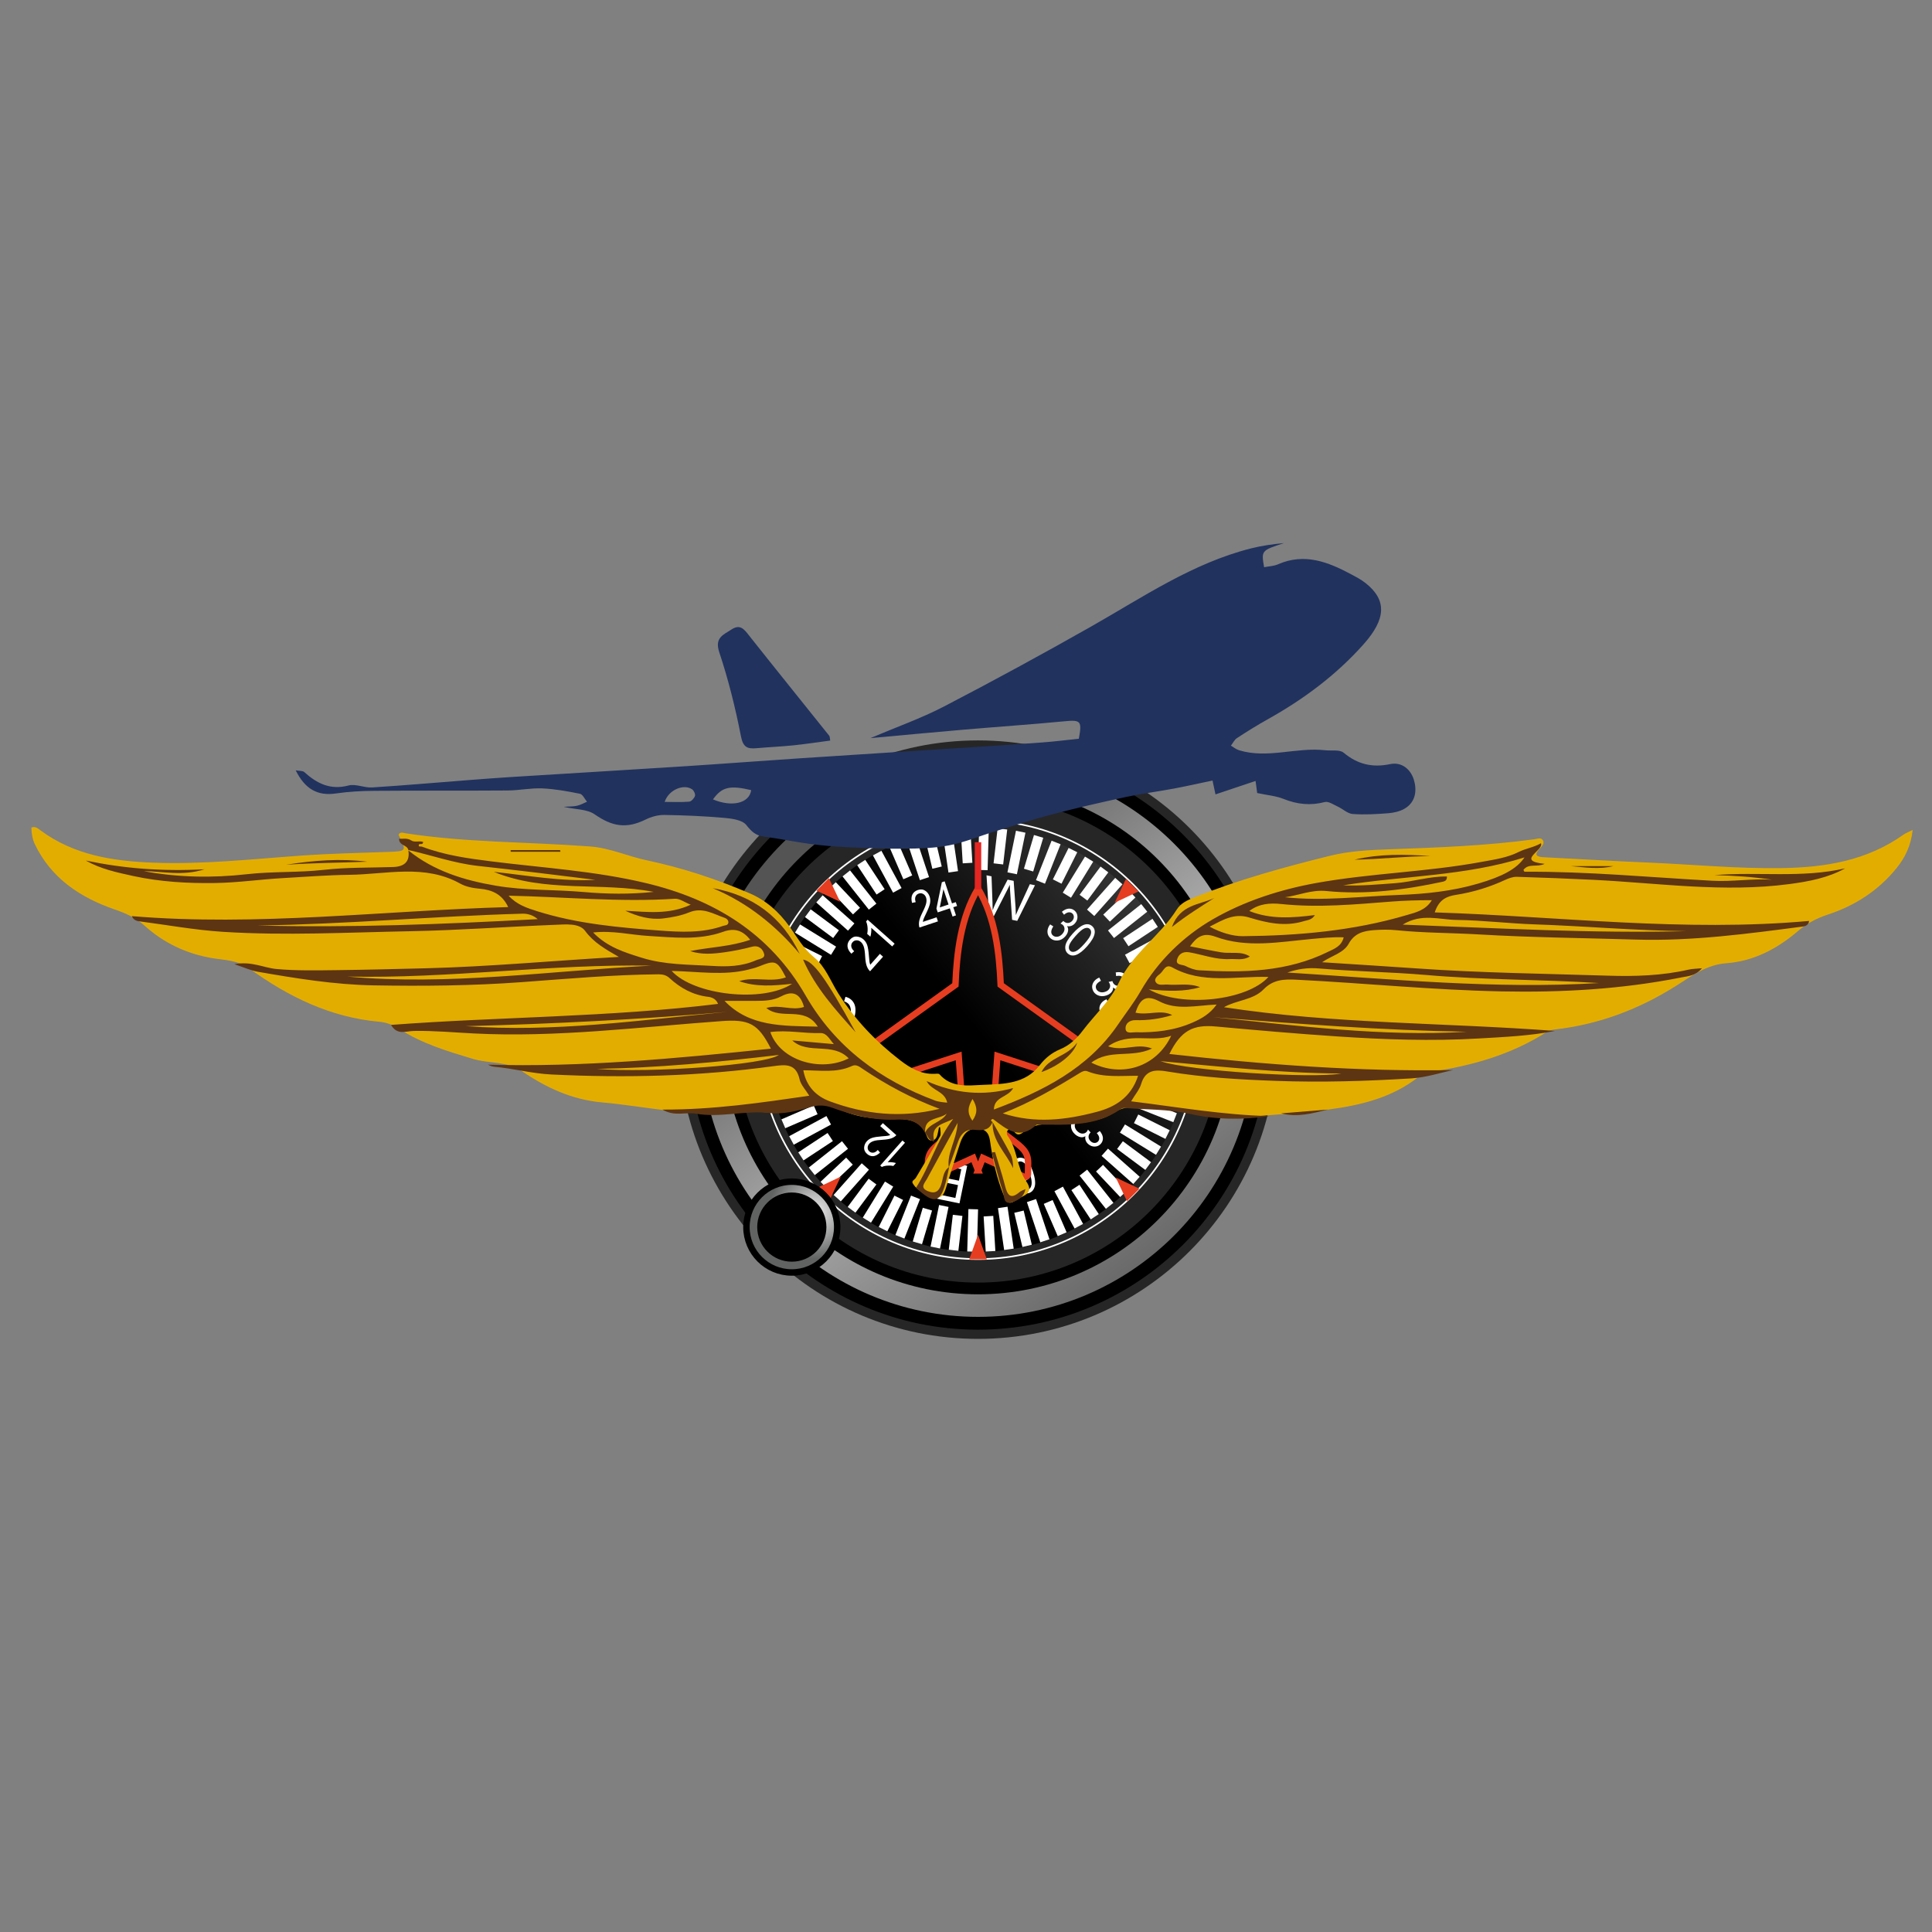 <?xml version="1.0" encoding="UTF-8"?>
<svg xmlns="http://www.w3.org/2000/svg" version="1.1" xmlns:xlink="http://www.w3.org/1999/xlink" viewBox="0 0 600 600">
  <rect x="0" y="0" width="600" height="600" fill="#808080" stroke="none"/>
  <defs>
    <style>
      .cls-1 {
        stroke-miterlimit: 4;
        stroke-width: 3px;
      }

      .cls-1, .cls-2, .cls-3, .cls-4, .cls-5 {
        fill: none;
      }

      .cls-1, .cls-5 {
        stroke: #fff;
      }

      .cls-6 {
        fill: url(#Degradado_sin_nombre_3);
        stroke-miterlimit: 3.46;
        stroke-width: 2px;
      }

      .cls-6, .cls-7, .cls-8, .cls-9, .cls-10, .cls-11 {
        fill-rule: evenodd;
      }

      .cls-6, .cls-11 {
        stroke: #000;
      }

      .cls-12 {
        fill: #5d3512;
      }

      .cls-7 {
        fill: #e63d20;
      }

      .cls-13 {
        fill: #fff;
      }

      .cls-2 {
        stroke: #e42622;
      }

      .cls-2, .cls-4 {
        stroke-width: 2px;
      }

      .cls-3 {
        stroke: url(#Degradado_sin_nombre_2);
        stroke-miterlimit: 5.2;
        stroke-width: 7px;
      }

      .cls-8 {
        fill: url(#Degradado_sin_nombre_4);
      }

      .cls-9 {
        fill: #262626;
      }

      .cls-14 {
        fill: #21325e;
      }

      .cls-11 {
        stroke-miterlimit: 2.51;
        stroke-width: 1px;
      }

      .cls-15 {
        fill: #e3ad00;
      }

      .cls-4 {
        stroke: #e63d20;
      }

      .cls-5 {
        stroke-miterlimit: 4.29;
        stroke-width: .5px;
      }
    </style>
    <linearGradient id="Degradado_sin_nombre_4" data-name="Degradado sin nombre 4" x1="369.95" y1="309.24" x2="320.55" y2="269.53" gradientTransform="translate(-28.53 602.24) scale(1.04 -1.04)" gradientUnits="userSpaceOnUse">
      <stop offset="0" stop-color="#363636"/>
      <stop offset="1" stop-color="#000"/>
    </linearGradient>
    <linearGradient id="Degradado_sin_nombre_2" data-name="Degradado sin nombre 2" x1="262.14" y1="366.92" x2="336.79" y2="267.1" gradientTransform="translate(-79.57 742.32) scale(1.3 -1.3)" gradientUnits="userSpaceOnUse">
      <stop offset="0" stop-color="#545454"/>
      <stop offset=".5" stop-color="#a9a9aa"/>
      <stop offset="1" stop-color="#666"/>
    </linearGradient>
    <radialGradient id="Degradado_sin_nombre_3" data-name="Degradado sin nombre 3" cx="311.31" cy="175.1" fx="311.31" fy="175.1" r="16.94" gradientTransform="translate(-14.46 526.98) scale(.86 -.86)" gradientUnits="userSpaceOnUse">
      <stop offset="0" stop-color="#ebebeb"/>
      <stop offset="1" stop-color="#616262"/>
    </radialGradient>
  </defs>
  <!-- Generator: Adobe Illustrator 28.6.0, SVG Export Plug-In . SVG Version: 1.2.0 Build 709)  -->
  <g>
    <g id="Capa_1">
      <g id="HDG">
        <path id="path5795" class="cls-10" d="M371.88,322.87c0,37.64-30.51,68.15-68.15,68.15s-68.15-30.51-68.15-68.15c0-37.64,30.51-68.15,68.15-68.15s68.15,30.51,68.15,68.15Z"/>
        <path id="path5798" class="cls-9" d="M396.66,322.87c0,51.33-41.61,92.93-92.93,92.93s-92.93-41.61-92.93-92.93c0-51.33,41.61-92.93,92.93-92.93s92.93,41.61,92.93,92.93Z"/>
        <path id="path4815" class="cls-8" d="M369.63,322.87c0,36.4-29.51,65.9-65.9,65.9s-65.9-29.51-65.9-65.9c0-36.4,29.51-65.9,65.9-65.9s65.9,29.51,65.9,65.9Z"/>
        <g id="g5978">
          <path id="path5639" class="cls-1" d="M352.74,342.28l12.2,4.83M356.38,338.57l10.47,3.12M358.3,329.19l10.85,1.26M358.55,319.62l10.9-.65M357.16,310.15l10.61-2.53M354.15,301.06l10.02-4.33M349.63,292.61l9.11-6.01M343.65,285.13l7.93-7.5M336.48,278.78l6.51-8.76M328.32,273.77l4.89-9.77M319.43,270.22l3.12-10.47M310.05,268.29l1.26-10.85M300.48,268.03l-.65-10.89M291.01,269.45l-2.53-10.63M281.92,272.46l-4.34-10.04M273.48,276.99h0M273.48,276.98l-6.02-9.13M265.99,282.95l-7.51-7.95M259.64,290.11l-8.76-6.51M254.63,298.27l-9.77-4.89M251.08,307.16l-10.47-3.12M249.15,316.54l-10.85-1.26M248.91,326.11l-10.91.65M250.3,335.58l-10.62,2.53M253.31,344.67l-10.04,4.34M257.85,353.11h-.01M257.84,353.11l-9.12,6.01M263.81,360.6l-7.95,7.51M270.97,366.95l-6.51,8.77M279.12,371.98l-4.89,9.75M288.02,375.51l-3.12,10.47M297.4,377.44l-1.26,10.85M306.97,377.69l.65,10.91M316.45,376.3l2.53,10.62M325.53,373.28l4.34,10.02M333.98,368.77l6.01,9.11M341.47,362.79l7.5,7.93M347.82,355.62l8.76,6.51M352.83,347.46l9.77,4.89M355.37,333.48l12.91,2.65M356.38,324.35l13.16.37M355.84,315.18l13.01-1.92M353.7,306.25l12.5-4.15M350.09,297.81l11.58-6.26M345.03,290.14l10.32-8.18M338.71,283.48l8.75-9.85M331.33,278.01l6.9-11.2M323.13,273.89l4.85-12.25M314.34,271.21l2.65-12.91M305.21,270.2l.37-13.17M296.04,270.76l-1.92-13.02M287.1,272.87l-4.15-12.49M278.67,276.51l-6.26-11.58M271,281.56l-8.18-10.32M264.35,287.9l-9.86-8.76M258.87,295.26l-11.2-6.9M254.75,303.46l-12.23-4.84M252.09,312.26l-12.91-2.65M251.06,321.39l-13.15-.37M251.62,330.55l-13.02,1.92M253.75,339.48l-12.51,4.16M257.37,347.92l-11.58,6.26M262.42,355.59l-10.32,8.18M268.74,362.26l-8.74,9.84M276.12,367.73l-6.9,11.2M284.32,371.85l-4.85,12.25M293.11,374.52l-2.65,12.91M302.25,375.53l-.37,13.17M311.41,374.98l1.92,13.01M320.34,372.85l4.16,12.5M328.78,369.23l6.26,11.58M336.45,364.17l8.17,10.32M343.1,357.84l9.85,8.74M348.59,350.48l11.2,6.89"/>
          <path id="text5666" class="cls-13" d="M342.67,326.09l11.7,2.4-.33,1.59-10.45,4.26,9.19,1.89-.31,1.48-11.7-2.4.33-1.59,10.46-4.26-9.2-1.89.31-1.48"/>
          <path id="text5670" class="cls-13" d="M262.57,309.55l-.43,1.43c.57.19,1.02.45,1.35.78.32.33.54.79.67,1.37.12.58.11,1.2-.03,1.87-.12.59-.32,1.09-.58,1.51s-.58.7-.93.86c-.35.16-.71.2-1.07.13-.37-.08-.66-.25-.89-.52-.23-.27-.39-.67-.48-1.2-.06-.34-.1-1.07-.14-2.2-.04-1.13-.13-1.93-.27-2.41-.18-.62-.45-1.11-.83-1.48-.38-.36-.84-.6-1.38-.71-.59-.12-1.18-.07-1.76.16-.59.23-1.08.64-1.48,1.23-.4.59-.68,1.28-.84,2.07-.18.87-.19,1.66-.05,2.38.14.72.44,1.32.91,1.79.47.47,1.04.79,1.73.95l.42-1.46c-.72-.23-1.23-.62-1.51-1.16-.28-.54-.33-1.25-.15-2.15s.51-1.58.94-1.94c.43-.36.88-.48,1.37-.38.42.09.74.31.94.67.21.35.33,1.19.36,2.5.02,1.32.09,2.23.21,2.75.17.75.47,1.33.89,1.75.41.42.93.7,1.56.83.62.13,1.25.07,1.87-.17.62-.24,1.16-.67,1.6-1.28.44-.6.75-1.32.92-2.16.22-1.06.25-1.98.08-2.76-.16-.78-.51-1.43-1.04-1.97-.54-.53-1.2-.89-1.98-1.07"/>
          <path id="text5674" class="cls-13" d="M315.91,285.98l5.51-11.06-1.59-.33-3.36,7.31c-.36.76-.69,1.53-.99,2.29-.04-1.31-.07-2.07-.08-2.27l-.6-8.36-1.87-.38-2.89,5.58c-.72,1.38-1.31,2.7-1.76,3.96,0-.77-.02-1.66-.06-2.67l-.29-7.9-1.56-.32.8,12.36,1.49.31,4.3-8.41c.36-.7.58-1.13.65-1.3.01.56.03,1.04.06,1.44l.65,9.43,1.58.32"/>
          <path id="text5678" class="cls-13" d="M297.97,373.74l2.4-11.7-8.46-1.74-.28,1.38,6.91,1.42-.74,3.58-6.47-1.33-.28,1.37,6.47,1.33-.82,3.98-7.18-1.48-.28,1.38,8.73,1.79"/>
          <path id="text5682" class="cls-13" d="M337.61,347.61l-.61.96c-1.25-.8-2.18-.84-2.81-.13-.34.38-.47.86-.4,1.42.08.57.37,1.08.89,1.54.49.43.99.65,1.51.65.52,0,.95-.18,1.29-.56.14-.16.28-.39.41-.69l.81.89-.13.12c-.37.41-.54.86-.51,1.34.03.48.25.91.67,1.29.39.35.8.52,1.23.51.43,0,.78-.16,1.06-.47.29-.32.4-.71.35-1.15-.05-.44-.3-.91-.75-1.42l.92-.67c.62.74.94,1.46.98,2.15.03.69-.18,1.31-.65,1.83-.49.55-1.11.84-1.87.86-.75.02-1.44-.24-2.06-.79-.38-.34-.64-.72-.78-1.14-.15-.42-.17-.86-.08-1.3-.32.21-.64.32-.98.34-.33.02-.69-.04-1.08-.19-.39-.15-.76-.38-1.12-.7-.77-.68-1.19-1.46-1.28-2.35-.08-.88.15-1.64.71-2.27.52-.58,1.17-.89,1.96-.92s1.56.25,2.33.83"/>
          <path id="text5686" class="cls-13" d="M316.21,368.72l1.03-.45c.28.51.56.85.83,1.01.4.24.79.3,1.19.16.62-.21.99-.76,1.11-1.65.1-.77-.06-1.81-.49-3.11-.09.54-.28.99-.58,1.35-.29.36-.64.61-1.06.75-.69.23-1.39.12-2.11-.34-.72-.45-1.26-1.2-1.6-2.24-.24-.71-.32-1.39-.25-2.06.06-.66.25-1.19.57-1.6s.71-.69,1.2-.86c.88-.29,1.73-.14,2.56.46.83.6,1.55,1.82,2.16,3.66.68,2.04.87,3.6.58,4.66-.29,1.06-.89,1.75-1.8,2.05-.66.22-1.29.18-1.88-.13-.6-.3-1.08-.86-1.47-1.68M319.04,362.71c-.25-.77-.64-1.32-1.16-1.67-.51-.34-1.01-.43-1.49-.28-.42.14-.72.48-.9,1.03-.19.55-.15,1.2.1,1.97.25.75.61,1.28,1.07,1.58.46.31.93.38,1.4.22.46-.15.8-.49,1.01-1.02.21-.52.19-1.14-.04-1.84"/>
          <path id="text5690" class="cls-13" d="M280.27,354.2l.78.69-5.38,6.06c.37-.05.8-.05,1.3,0,.5.05.92.13,1.28.24l-.82.92c-.65-.14-1.29-.17-1.94-.11-.65.06-1.19.2-1.62.42l-.51-.45,6.9-7.77M273.36,349.71l.81-.91,4.2,3.73c-.32.38-.8.69-1.43.95-.64.25-1.55.41-2.73.48-1.37.08-2.35.21-2.92.41-.58.2-1.02.47-1.32.81-.35.39-.52.82-.51,1.27,0,.45.18.83.52,1.13.36.32.78.45,1.25.39.47-.06.93-.34,1.37-.84l.71.81c-.72.69-1.42,1.06-2.12,1.12-.7.05-1.35-.19-1.94-.72-.65-.58-.94-1.23-.89-1.96.05-.73.33-1.38.82-1.93.44-.49.99-.85,1.65-1.07.66-.22,1.69-.38,3.09-.49.89-.06,1.48-.12,1.77-.17.29-.05.55-.13.79-.23l-3.12-2.77"/>
          <path id="text5694" class="cls-13" d="M267.98,338.76l.36,1.07-8.28,2.75c.37.15.78.38,1.22.69.44.31.79.62,1.06.91l-1.26.42c-.53-.48-1.12-.86-1.75-1.14-.64-.29-1.22-.45-1.74-.48l-.23-.69,10.62-3.53M264.3,336.97l-.49-1.08c.64-.31,1.08-.67,1.31-1.09.22-.42.27-.83.14-1.23-.17-.51-.54-.86-1.13-1.08-.59-.21-1.28-.18-2.09.08-.76.25-1.28.62-1.58,1.12-.3.49-.36,1-.19,1.54.11.32.3.6.58.82.27.22.59.36.97.41l.17,1.06-5.72.96-1.43-4.31,1.24-.41,1.15,3.46,3-.48c-.61-.37-1.02-.84-1.21-1.42-.24-.73-.14-1.46.3-2.2.44-.74,1.18-1.29,2.23-1.64,1.03-.34,2.01-.37,2.93-.08.91.29,1.52.89,1.82,1.79.25.75.2,1.47-.15,2.16-.35.69-.98,1.22-1.88,1.6"/>
          <path id="text5698" class="cls-13" d="M273.26,296.24l.98.87-4.02,4.52c-.41-.34-.75-.86-1.02-1.55-.27-.69-.44-1.67-.51-2.94-.08-1.48-.23-2.53-.44-3.15-.21-.62-.5-1.1-.87-1.42-.42-.38-.88-.56-1.37-.54-.49,0-.89.19-1.22.56-.35.39-.49.84-.42,1.34.07.51.37,1,.91,1.48l-.88.77c-.75-.77-1.15-1.53-1.2-2.28-.06-.75.2-1.45.77-2.09.62-.7,1.32-1.02,2.11-.95.79.06,1.48.35,2.08.88.53.47.92,1.06,1.16,1.78.24.71.41,1.82.53,3.33.07.96.13,1.59.18,1.9.06.31.14.59.24.85l2.98-3.36M277.83,293.08l-.75.84-6.52-5.79c.06.4.06.86,0,1.4-.05.53-.14.99-.26,1.37l-.99-.88c.15-.7.18-1.39.11-2.09-.07-.7-.22-1.28-.45-1.75l.48-.55,8.37,7.43"/>
          <path id="text5702" class="cls-13" d="M290.87,284.89l.42,1.25-5.74,1.91c-.18-.5-.22-1.12-.11-1.85.11-.73.46-1.67,1.02-2.8.67-1.32,1.06-2.3,1.19-2.95.13-.65.11-1.2-.04-1.67-.18-.54-.48-.92-.91-1.16-.43-.24-.87-.28-1.33-.13-.5.16-.84.48-1.04.95-.2.47-.18,1.05.05,1.73l-1.14.23c-.26-1.04-.23-1.9.1-2.57.33-.68.9-1.16,1.71-1.43.89-.29,1.65-.22,2.3.23.66.44,1.11,1.05,1.36,1.81.22.67.26,1.38.11,2.12-.15.73-.55,1.78-1.21,3.14-.42.86-.68,1.44-.79,1.74-.1.3-.18.58-.21.86l4.26-1.42M295.82,284.63l-.84-2.53-3.76,1.25-.4-1.19,1.68-8.17.87-.29,2.28,6.86,1.18-.39.4,1.19-1.18.39.84,2.53-1.07.36M294.58,280.91l-1.59-4.77-1.13,5.67,2.71-.9"/>
          <path id="text5706" class="cls-13" d="M326.15,287.09l.96.61c-.8,1.25-.84,2.18-.13,2.81.38.34.86.47,1.42.4.57-.08,1.08-.37,1.54-.89.43-.49.65-.99.65-1.51,0-.52-.18-.95-.56-1.29-.16-.14-.39-.28-.69-.41l.89-.81.12.13c.41.37.86.54,1.34.51.48-.03.91-.25,1.29-.67.35-.39.52-.8.51-1.23,0-.43-.16-.78-.47-1.06-.32-.29-.71-.4-1.15-.35-.44.05-.91.3-1.42.75l-.67-.92c.74-.62,1.46-.94,2.15-.98.69-.03,1.31.18,1.83.65.55.49.84,1.11.86,1.87.02.75-.24,1.44-.79,2.06-.34.38-.72.64-1.14.78-.42.15-.86.17-1.3.08.21.32.32.64.34.98.02.33-.04.69-.19,1.08-.15.39-.38.76-.7,1.12-.68.77-1.46,1.19-2.35,1.28-.88.08-1.64-.15-2.27-.71-.58-.52-.89-1.17-.92-1.96-.03-.78.25-1.56.83-2.33M333.17,289.91c1.24-1.4,2.37-2.29,3.39-2.68,1.02-.38,1.9-.25,2.63.4.65.58.91,1.33.76,2.24-.17,1.11-.95,2.44-2.32,3.99-1.24,1.39-2.36,2.28-3.38,2.67-1.02.39-1.89.25-2.63-.4-.65-.58-.9-1.37-.76-2.38.15-1,.92-2.29,2.31-3.85M334.03,290.67c-1.2,1.35-1.88,2.38-2.03,3.07-.15.69-.02,1.22.39,1.58.38.34.91.39,1.58.15.67-.24,1.6-1.03,2.8-2.37,1.21-1.36,1.88-2.38,2.03-3.07.15-.69.02-1.22-.4-1.58-.38-.34-.9-.39-1.58-.15-.67.24-1.6,1.03-2.79,2.37"/>
          <path id="text5710" class="cls-13" d="M341.38,303.58l.53,1.01c-1.31.68-1.82,1.47-1.52,2.37.16.49.51.84,1.03,1.06.53.22,1.13.22,1.78,0,.62-.2,1.06-.53,1.32-.99.27-.45.32-.92.16-1.39-.07-.2-.2-.44-.39-.7l1.18-.26.04.17c.17.52.48.9.91,1.12.43.22.92.24,1.46.06.5-.16.85-.43,1.05-.81.21-.38.25-.76.12-1.15-.14-.41-.41-.7-.82-.88-.41-.18-.94-.19-1.61-.06l-.12-1.14c.95-.17,1.73-.09,2.35.23.62.32,1.04.81,1.26,1.48.23.7.17,1.39-.18,2.05-.36.66-.93,1.13-1.72,1.39-.48.16-.94.2-1.38.11-.44-.08-.83-.28-1.16-.58.02.38-.04.72-.19,1.02-.15.3-.38.58-.71.84-.32.26-.71.47-1.17.62-.97.32-1.86.3-2.67-.06-.81-.37-1.34-.95-1.61-1.75-.25-.74-.19-1.46.18-2.15.37-.69.99-1.23,1.88-1.6M343.63,310.33l.53,1.01c-1.31.68-1.82,1.47-1.52,2.37.16.49.51.84,1.03,1.06.53.22,1.13.22,1.78,0,.62-.2,1.06-.53,1.32-.99.27-.45.32-.92.16-1.39-.07-.2-.2-.44-.39-.7l1.18-.26.04.17c.17.52.48.9.91,1.12.43.22.92.24,1.46.06.5-.16.85-.43,1.05-.81.21-.38.25-.76.12-1.15-.14-.41-.41-.7-.82-.88-.41-.18-.94-.19-1.61-.06l-.12-1.14c.95-.17,1.73-.09,2.35.23.62.32,1.04.81,1.26,1.48.23.7.17,1.39-.18,2.05-.36.66-.93,1.13-1.72,1.39-.48.16-.94.2-1.38.11-.44-.08-.83-.28-1.16-.58.02.38-.04.72-.19,1.02-.15.3-.38.58-.71.84-.32.26-.71.47-1.17.62-.97.32-1.86.3-2.67-.06-.81-.37-1.34-.95-1.61-1.75-.25-.74-.19-1.46.18-2.15s.99-1.23,1.88-1.6"/>
        </g>
        <path id="path4261" class="cls-5" d="M371.88,322.87c0,37.64-30.51,68.15-68.15,68.15s-68.15-30.51-68.15-68.15c0-37.64,30.51-68.15,68.15-68.15s68.15,30.51,68.15,68.15Z"/>
        <path id="path4778" class="cls-4" d="M303.73,363.47l1.51-3.87,12.22,5.59c1.06.53,1.79.36,1.79-.7l.04-3.35c0-3.56-2.03-4.85-4.95-7.18l-6.14-4.67,1.56-21.36,27.79,9.04c1.33.44,1.9-.1,1.9-1.09l.1-5.17c0-4.07-2.17-5.82-5.12-7.85l-23.66-16.99c-.43-10.08-1.68-20.92-7.03-29.9-5.35,8.98-6.6,19.82-7.03,29.9l-23.66,16.99c-2.95,2.03-5.12,3.78-5.12,7.85l.1,5.17c0,.99.57,1.53,1.9,1.09l27.79-9.04,1.56,21.36-6.14,4.67c-2.91,2.34-4.95,3.63-4.95,7.18l.04,3.35c0,1.06.73,1.22,1.79.7l12.22-5.59,1.51,3.87Z"/>
        <path id="path4785" class="cls-2" d="M303.73,261.56v14.68"/>
        <path id="path4808" class="cls-10" d="M379.18,322.87c0,41.65-33.8,75.45-75.45,75.45s-75.45-33.8-75.45-75.45,33.8-75.45,75.45-75.45,75.45,33.8,75.45,75.45ZM393.79,322.87c0,49.72-40.35,90.07-90.07,90.07s-90.07-40.35-90.07-90.07,40.35-90.07,90.07-90.07,90.07,40.35,90.07,90.07Z"/>
        <path id="path5663" class="cls-7" d="M243.52,322.87l-7.67,2.74v-5.47l7.67,2.74ZM363.83,322.87l7.67,2.74v-5.47l-7.67,2.74ZM303.73,383.44l2.74,7.67h-5.47l2.74-7.67ZM261.1,365.42l-3.49,7.36-3.87-3.87,7.36-3.49ZM346.17,280.35l7.36-3.49-3.87-3.87-3.49,7.36ZM260.91,280.08l-7.36-3.49,3.87-3.87,3.49,7.36ZM346.51,365.68l7.36,3.49-3.87,3.87-3.49-7.36Z"/>
        <path id="path5716" class="cls-3" d="M386.32,322.87c0,45.61-36.98,82.59-82.59,82.59s-82.59-36.98-82.59-82.59c0-45.61,36.98-82.59,82.59-82.59s82.59,36.98,82.59,82.59Z"/>
        <path id="path4812" class="cls-6" d="M260,381.08c0,7.78-6.3,14.09-14.09,14.1-7.78,0-14.09-6.3-14.1-14.09h0c0-7.79,6.3-14.11,14.09-14.11,7.78,0,14.09,6.3,14.1,14.09h0Z"/>
        <path id="path5802" class="cls-11" d="M256.15,381.08c0,5.66-4.58,10.24-10.24,10.25-5.66,0-10.24-4.58-10.25-10.24h0c0-5.67,4.58-10.25,10.24-10.25,5.66,0,10.24,4.58,10.25,10.24h0Z"/>
      </g>
      <g id="AVION">
        <g>
          <path class="cls-14" d="M175.2,250.55c1.65-.11,2.88-.06,4.03-.32,1.06-.24,2.05-.82,3.07-1.24-.73-.86-1.33-2.3-2.2-2.48-3.87-.78-7.81-1.5-11.74-1.67-3.54-.15-7.1.63-10.66.65-13.8.1-27.61,0-41.41.11-3.97.03-7.98.23-11.91.81-5.83.87-9.7-1.44-12.54-7.17,1.18.21,2.17.09,2.65.53,3.94,3.56,8.1,5.66,13.75,4.17,2.22-.58,4.89.76,7.31.61,10.11-.64,20.2-1.53,30.3-2.31,4.24-.33,8.49-.65,12.74-.92,18.08-1.13,36.16-2.2,54.23-3.36,11.91-.77,23.81-1.68,35.71-2.47,17.12-1.13,34.24-2.2,51.36-3.31,7.95-.52,15.91-1.02,23.86-1.61,3.8-.28,7.58-.77,11.29-1.15,1.04-5.56.57-5.9-4.45-5.42-10.37.99-20.76,1.7-31.14,2.59-9.42.81-18.84,1.7-29.14,2.64,8.15-3.46,15.74-6.13,22.81-9.8,15.42-8.01,30.69-16.32,45.8-24.89,16.05-9.1,31.38-19.63,49.62-24.24,3.33-.84,6.75-1.32,10.2-1.63-7.03,2.29-7.06,2.32-6.16,7.48,1.45-.29,3-.32,4.31-.9,8.24-3.61,15.54-.74,22.72,3.1,1.57.84,3.18,1.68,4.56,2.79,6.62,5.29,6.22,11.16-.66,18.9-8.57,9.63-18.71,17.15-29.91,23.4-3.22,1.8-6.36,3.76-9.45,5.78-.8.52-1.26,1.56-1.88,2.35.84.49,1.63,1.15,2.54,1.43,8.91,2.72,17.84-1.03,26.77,0,1.94.22,4.46-.28,5.7.76,4.35,3.64,8.97,4.69,14.45,3.54,3.71-.78,6.37,1.77,7.31,4.71,1.03,3.19.76,7-2.79,9.1-1.46.87-3.33,1.3-5.06,1.44-3.69.29-7.43.51-11.11.24-1.59-.12-3.06-1.58-4.64-2.31-1.31-.6-2.88-1.7-4.02-1.4-4.46,1.17-8.59.72-12.83-.98-2.37-.95-5.05-1.15-8.16-1.82-.04-.32-.2-1.48-.5-3.75-4.18,1.4-8.14,2.73-12.45,4.17-.26-1.21-.47-2.2-.92-4.3-4,.84-8.02,1.75-12.06,2.51-4.9.92-9.87,1.54-14.74,2.58-7.62,1.64-15.22,3.38-22.75,5.35-6.12,1.59-12.14,3.56-18.18,5.4-4.7,1.43-9.29,3.36-14.08,4.29-4.55.89-9.29.99-13.95,1.04-6.02.06-12.05-.21-18.07-.49-3.82-.18-7.64-.52-11.43-1.03-4.72-.64-9.39-1.63-14.11-2.25-2.55-.33-3.83-1.6-5.43-3.6-1.27-1.59-4.52-2-6.95-2.21-6.15-.54-12.33-.81-18.5-.9-1.94-.03-4.05.55-5.8,1.42-5.98,2.94-10.38,2.18-15.83-1.61-2.32-1.62-5.86-1.5-9.45-2.3ZM221.42,248.26c5.93,2.5,11.32,1.19,11.87-2.88-6.65-1.58-9.12-.98-11.87,2.88ZM206.41,249.04c2.86,0,5.26.13,7.63-.08.67-.06,1.54-1.04,1.79-1.77.18-.54-.32-1.64-.85-2.03-2.49-1.81-7.3,0-8.56,3.88Z"/>
          <path class="cls-14" d="M257.83,229.99c-3.88.51-7.64,1.09-11.42,1.48-3.81.39-7.65.55-11.47.89-2.81.25-4.16-.24-4.83-3.7-1.72-8.82-3.91-17.6-6.74-26.12-1.5-4.52,1.26-5.37,3.78-7.04,2.77-1.83,4.02.02,5.55,1.96,8.22,10.38,16.55,20.68,24.82,31.03.22.27.16.75.31,1.5Z"/>
        </g>
      </g>
      <g id="Alas">
        <g>
          <path class="cls-15" d="M291.62,350.07c-.15.76-.28,1.52-.47,2.27-.21.82-.57,1.61-1.48,1.83-1.05.25-1.57-.57-1.83-1.31-1.82-5.09-5.89-5.42-10.44-5.35-6.11.09-12.16-.57-17.69-3.55-3.5-1.89-7.04-.91-10.52-.14-5.4,1.21-10.7,2.47-16.3.81-1.57-.46-3.52.38-5.29.6-13.71,1.69-27.06-1.67-40.57-2.86-9.36-.82-17.43-4.57-25.1-9.82-4.4-3.01-10.11-2.2-15.11-3.71-7.93-2.4-15.86-4.75-22.87-9.33-1.91-1.25-3.96-1.99-6.18-2.19-15.19-1.37-28.32-7.81-40.42-16.61-3.5-2.54-7.56-2.5-11.41-3.15-8.03-1.35-15.06-4.7-20.98-10.03-2.81-2.53-5.88-3.89-9.27-5.06-10.76-3.73-19.77-9.66-24.88-20.31q-.99-2.06-1.07-5.14c1.23-.54,2.1.31,2.91.91,10.38,7.65,22.39,9.49,34.84,9.98,15.49.61,30.86-1.12,46.27-2.21,8.81-.62,17.65-.81,26.48-1.12,6.12-.22,6.12-.17,3.52-5.32.52-1.06,1.47-.59,2.19-.48,19,2.92,38.23,2.66,57.34,4.1,6.18.47,11.71,3.07,17.63,4.31,10.95,2.3,21.51,5.8,31.79,10.19,5.21,2.23,9.14,5.73,12.5,10.4,2.33,3.24,4.3,6.84,7.6,9.52,3.54,2.87,5.15,7.45,7.56,11.25,5.17,8.17,11.65,14.93,19.23,20.76,3.11,2.39,6.42,4.34,10.56,4.18.55-.02,1.35-.15,1.61.14,3.74,4.27,8.84,3.48,13.52,3.28,6.37-.27,13.08-.24,17.59-6.08,1.73-2.24,3.79-3.91,6.44-5.01,2.85-1.19,5.06-3.26,6.93-5.74,3.74-4.95,8.63-9.33,11.16-14.82,4.26-9.21,12.88-14.58,18.06-22.82,1.24-1.97,3.25-2.86,5.34-3.7,13.7-5.54,27.94-9.42,42.24-12.97,5.84-1.45,12.03-1.79,18.08-2,15.17-.54,30.33-1.09,45.4-3.13.91-.12,2.07-.68,2.65.35.55.97-.32,1.82-.96,2.51-2.03,2.17-.91,2.62,1.35,2.73,10.75.53,21.49,1.21,32.25,1.65,13.78.57,27.52,1.92,41.36,1.72,13.65-.19,26.61-2.3,38.01-10.42.65-.46,1.44-.74,2.81-1.43-.53,4.87-2.34,8.56-4.99,11.84-5.62,6.95-12.86,11.64-21.29,14.42-3.46,1.14-6.48,2.68-9.29,5.09-6.39,5.49-13.74,9.42-22.27,10.04-6.19.45-10.73,3.92-15.56,6.98-11.48,7.26-23.86,11.98-37.4,13.56-.94.11-1.99.26-2.75.75-11.02,7.07-23.27,10.56-36.07,12.43-1.42.21-2.68.67-3.78,1.54-8.21,6.47-17.83,8.82-27.98,10.17-8.45,1.12-16.98,1.58-25.43,2.35-6.02.55-12.49-.2-18.82-1.47-6.18-1.23-12.82-2.55-19.3-1.29-2.2.43-4.1,2.2-6.27,2.98-5.14,1.83-10.61,1.59-15.95,1.83-3.11.14-6.03.28-8.57,2.28-1.1.86-2.21,1.86-3.42.05-.38-.57-1.08-.97-1.76-.38-.62.55-.48,1.4-.1,1.92,3.05,4.23,2.74,9.79,5.72,14.07,2.77,3.98-1.38,4.46-3.31,5.87-2.58,1.88-3.14-.19-3.91-2.12-1.9-4.74-3.01-9.66-3.79-14.68-.37-2.37-.37-5.2-3.85-5.45-3.22-.23-4.78,1.79-5.67,4.46-1.56,4.7-2.97,9.45-4.48,14.17-.53,1.66-1.28,3.29-3.49,2.43-2.52-.98-5.38-1.53-6.81-4.2-.35-.66.68-1.06,1-1.59,2.58-4.26,5.11-8.55,7.51-12.91.4-.72.06-1.84.06-2.78-.11-.01-.22-.03-.34-.04Z"/>
          <g>
            <path class="cls-12" d="M294.77,362.45c-.26,1.2-.49,2.42-.78,3.61-1.83,7.68-3.74,8.17-9.51,2.81,4.39-6.89,6.53-14.93,11.56-21.39-2.93,1.61-7.31,1.83-5.88,7.02-2.03-.27-1.96-1.92-2.89-2.67,1.29-3.09,5.18-3.2,6.74-5.97-2.33,1.9-7.24.97-6.67,6.06-1.74-3.4-4.7-4.45-8.28-4.23-7.18.43-13.98-1.25-20.64-3.68-2.19-.8-4.35-.9-6.5-.26-4.26,1.26-8.67,2.39-13,1.9-7.66-.87-15.21,1.56-22.82.21-3.19-.57-6.56.98-10.4-1.27,15.75.06,30.57-2.11,45.63-4.3-1.13-1.85-2.62-3.35-3.01-5.1-1.11-4.95-4.34-4.61-8.16-4.08-22.89,3.16-45.86,3.7-68.93,2.58-6.06-.29-11.82-1.89-17.78-2.4-.91-.08-1.77-.59-1.94-.65,28.96.84,58.35-1.89,87.9-4.97-4.02-7.86-6.78-9.18-15.43-8.55-25.58,1.85-51.09,5.13-76.82,3.83-6.2-.31-12.41-.9-18.61-.78-2.63.05-5.2,1.4-7.1-1.88,33.77-2.54,67.75-2.37,101.55-6.52-.61-1.56-1.93-2.06-3.03-2.19-4.74-.56-8.64-2.69-12.08-5.86-.96-.88-2.08-1.15-3.41-1.14-14.22.12-28.38,1.4-42.55,2.44-15.29,1.12-30.58,1.26-45.9.99-12.16-.21-24.09-2.16-36-4.23-2.09-.36-4.07-1.29-7.26-2.34,5.35-1.02,9.1,1.13,13.05,1.49,6.22.57,12.41.43,18.62.36,9.25-.11,18.5-.35,27.75-.58,19.84-.5,39.61-2.36,60-3.53-4.1-2.38-7.75-4.38-10.48-8.09-1.83-2.49-6.11-2.01-9.36-1.88-15.03.59-30.05,1.71-45.08,1.99-19.32.37-38.66,1.41-57.97.19-8.77-.55-17.47-2.16-26.2-3.29-1.02-.13-1.75-.64-2.16-1.59,39.04,3.25,77.85-1.71,116.89-2.81-1.91-4.04-5.03-5.37-8.93-5.71-2.03-.18-4.21-.6-5.96-1.57-11.07-6.18-22.94-2.88-34.43-2.74-6.84.08-13.77.63-20.65,1.02-7.03.4-14.02,1.42-21.03,1.53-8.53.13-17.09-.36-25.5-2.19-5.05-1.1-10.08-2.17-14.68-4.79,11.79,2.47,23.68,3.42,36.87,2.71-7.02,2.21-12.98.58-18.89.59,10.65,1.97,21.36,2.15,32.05.94,7.96-.9,15.97-.46,23.94-1.36,7.11-.8,14.32-.63,21.49-.87q5.48-.19,4.71-5.15c7.96,6.42,17.33,9.28,27.23,10.96,9.01,1.53,18.13,1.15,27.17,1.95,7.25.64,14.49.74,21.8-.04-16.42-3.13-33.7.37-49.67-6.23,10.5,1.12,20.92,3.07,31.53,2.49-12.15-1.53-24.3-2.98-36.46-4.33-7.4-.82-14.4-3.32-21.61-4.94-.33-1.63-2.82-1.27-2.89-3.46,1.27,0,2.57-.29,3.75.47,1.17.75,2.46.06,3.73.48.04,1.06-1.12.45-1.27.79-.4.9.57.55.89.67,7.01,2.68,14.41,3.69,21.76,4.61,15.97,2,32.08,2.96,47.82,6.72,21.26,5.07,38.48,15.61,49.63,34.98,9.18,15.95,23.13,26.2,40.17,32.56.64.24,1.33.34,2.01.46.51.09,1.03.11,1.76.18-.83-3.71-4.83-3.65-6.4-6.69,8.56,3.75,17.3,4.84,26.89,2.16-1.62,3.01-5.91,2.58-6,6.67,15.28-5.73,29.24-12.71,38.61-26.48,2.32-3.41,4.87-6.65,6.94-10.25,5.42-9.47,13.43-17.15,22.42-22.34,9.7-5.61,20.8-9.23,32.2-11.29,16.97-3.05,34.27-3.4,51.21-6.53,3.92-.72,8.05-1.3,11.52-3.06,2.3-1.17,4.7-1.4,7-2.75.95,2.33-7.97,5.48,1.14,6.4-2.39,1.15-5-.26-6.58,1.89.12.19.24.56.35.56,19.47-.12,38.86,1.73,58.28,2.8,6.24.35,12.34-.73,18.53-.33-5.92-.89-11.87-1.26-17.86-1.42,13.52-1.11,27.17,1,40.61-2.1-5.45,3.01-11.39,4.09-17.32,4.88-20.27,2.69-40.45-.29-60.66-1.31-7.99-.4-15.99-.7-23.99-.94-1.18-.03-2.45.42-3.55.93-4.91,2.28-10.02,3.84-15.36,4.68-2.84.44-5.27,1.43-6.58,5.44,38.89,1.25,77.37,6.15,116.27,2.65-.16,1.11-.92,1.6-1.81,1.72-17.22,2.26-34.44,4.59-51.88,4.07-16.28-.49-32.59-.64-48.84-1.6-8.54-.5-17.11-.44-25.63-1.31-2.32-.24-4.7-.2-7.03-.02-3.16.25-5.98.91-7.8,4.22-1.59,2.9-5.24,3.67-8.26,5.75,10.18.66,19.9,1.25,29.61,1.93,19.69,1.38,39.42,1.61,59.14,2.24,8.42.27,16.82.01,25.09-1.88,1.18-.27,2.42-.26,4.11-.43-1.91,2.38-4.28,2.43-6.41,2.86-18.46,3.68-37.12,4.71-55.9,4.33-21.25-.43-42.4-2.56-63.61-3.63-3.8-.19-7.2-.09-10.19,2.99-3.24,3.35-8.29,3.29-12.32,5.55,34.1,5.24,68.54,4.77,102.8,7.37-7.79,1.55-15.71,1.88-23.6,2.34-14.75.87-29.5.34-44.22-.65-12.52-.83-25.02-1.93-37.52-3.07-7.1-.65-10.8,1.26-14.41,8.54,29.75,3.34,59.22,5.51,88.12,5-3.74.77-8.31,2.29-12.96,2.58-14,.86-28.05,1.29-42.08.77-11.28-.41-22.58-1.04-33.75-2.92-3.64-.61-6.77-.57-8.09,3.88-.53,1.77-1.88,3.3-3.12,5.39,14.41,1.77,28.53,4.25,42.93,4.59-8.27,1.22-16.56,1.14-24.65-.67-6.78-1.52-13.61-1.31-20.41-1.86-.38-.03-.84.16-1.17.39-7.72,5.44-16.57,4.82-25.32,4.79-.28,0-.66-.08-.81.06-5.21,4.97-9.27,1.35-13.41-1.76-.08-.06-.29-.05-.38.02-.43.34-.3.62.14.82h.05c-1.1,2.9-3.35,2.68-5.88,2.45-2.46-.22-4.02,1.34-4.82,3.66-.93,2.69-1.91,5.36-2.89,8.05-.65-4.53,2.43-8.4,2.74-13.85-3.53,6.43-6.58,11.92-9.55,17.45-.67,1.25-2.33,2.71.4,3.8,2.27.9,3.35-.07,4.03-2.05.66-1.9.55-4.14,2.47-5.47ZM157.95,278.15c2.52,2.82,5.79,3.87,9.05,4.89,12.32,3.86,25.11,5,37.87,5.95,6.56.49,13.25.82,19.67-1.44.63-.22,1.5-.12,1.65-.96.14-.78-.54-1.33-1.13-1.54-3.55-1.22-6.85-3.41-10.99-1.72-2.52,1.03-5.31,1.56-8.03,1.89-4.14.51-8.05-.63-11.84-2.38,6.8.37,13.51,1.27,20.31-1.87-1.87-.74-3.44-1.94-4.91-1.85-17.22,1.11-34.37-.59-51.64-.96ZM375.67,287.78c3.29,1.82,7.17,2.99,10.29,2.96,17.27-.16,34.38-1.65,51.02-6.58,2.68-.8,5.77-1.43,7.69-4.6-4.46,0-8.42.12-12.4.42-11.41.89-22.84,1.98-34.28.78-3.77-.4-7.05-.08-10.01,2.16,6.58,2.66,13.42,2.14,20.37,1.26-.92,1.53-2.28,1.54-3.52,1.92-5.83,1.77-11.43.51-17-1.19-4.57-1.4-8.11.8-12.16,2.87ZM233.01,291.86c-2.32-2.88-4.83-3.77-8.38-2.5-7.59,2.73-15.47,1.77-23.31,1.3-5.51-.33-10.98-1.74-17.12-1.07,4.5,4.62,9.91,6.23,15.25,7.89,7.05,2.19,14.39,2.04,21.68,2.49,4.77.29,9.27.18,13.63-1.74,1-.44,2.94-.54,2.54-1.99-.41-1.48-1.62-2.8-3.81-2.21-2.78.74-5.63,1.31-8.49,1.71-3.54.5-7.12.8-10.67-.37,6.17-1.25,12.46-1.35,18.68-3.52ZM417.31,291.1c-3.45-.15-6.66.21-9.92.5-9.99.91-20.09,2.92-29.9-.69-3.84-1.41-5.79.01-7.92,2.97,3.45.67,6.54,1.34,9.65,1.87,2.96.5,6.21-.49,8.93,1.29-2.09,1.3-4.15.7-6.18.81-4.36.24-8.42-1.38-12.62-2.1-2.12-.37-3.4.69-3.81,2.29-.46,1.75,1.63,1.45,2.59,1.94,1.32.68,2.83,1.26,4.29,1.35,13.72.81,27.33.53,40.03-5.74,1.87-.93,4.12-1.64,4.85-4.49ZM353.45,334.09c-5.46-.02-10.72.63-15.72-1.38-.79-.32-1.56,0-2.32.47-7.65,4.71-15.39,9.25-23.99,12.58,10.02,3.25,19.67,2.05,29.15-.45,5.7-1.5,10.67-4.45,12.88-11.22ZM291.78,344.36c-8.73-3.26-16.43-7.43-23.74-12.32-1.04-.7-2.11-1.61-3.4-1.01-4.84,2.26-9.98,1.35-15.16,1.35.9,5.02,4,8.08,8.3,9.67,10.89,4.03,22.06,5.24,33.99,2.31ZM399.08,278.65c11.77,1.26,23.44-.28,35.15-.71,8.42-.3,16.72-1.15,24.86-3.54,7.36-2.16,11.96-4.51,14.36-8.13-18.49,5.83-37.63,5.68-56.31,8.67,5.39.24,10.74-.27,16.11-.66,5.4-.39,10.64-2.17,16.11-2.08.03,1.18-.55,1.46-1.27,1.62-11.92,2.57-24,4.11-36.13,2.9-4.7-.47-8.57,1.34-12.88,1.93ZM208.59,301.53c6.95,7.63,28.5,9.94,37.42,3.98-5.88.65-11.24,1.05-16.44-.8,4.76-1.56,9.74.52,14.5-1.18-2.77-5.28-3.25-5.45-8.43-3.37-1.02.41-2.1.67-3.16.94-7.75,1.96-15.56.6-23.88.43ZM393.93,303.4c-10.26-.3-20.44,2.3-29.89-2.97-2.17-1.21-2.69,1.21-3.89,2.09-.79.57-1.74,1.54-1.3,2.35.78,1.43,2.46.79,3.78.9,3.33.27,6.72-.54,10.05.81-4.96,1.47-10.05,1.25-15.91.67,10.26,5.82,30.58,3.48,37.15-3.85ZM496.56,305.29c-17.83-1.13-35.72-.95-53.54-2.49-11.12-.96-22.31-1.09-33.44-2.04-3.52-.3-6.6.17-9.77,1.27,32.28,2.01,64.43,5.21,96.75,3.26ZM202.31,299.89c-31.49-.56-62.87,4.09-94.43,3.39,31.58,2.88,62.93-1.79,94.43-3.39ZM523.71,289.18c-15.75-.17-31.41-1.58-47.1-2.11-8.11-.27-16.21-1.28-24.32-1.38-5.26-.06-10.78-2.16-16.67,1.46,29.93,1.1,59,2.77,88.09,2.03ZM352.62,314.48c3.97.95,7.84-1.1,11.42.76-3.78,1.17-7.57,1.67-11.44,1.58-1.77-.04-3.16,1.04-3.05,2.66.11,1.66,1.95,1.08,3.08,1.1,6.12.14,12.13-.55,17.79-3.04,2.72-1.2,5.34-2.64,7.42-5.57-6.33.27-12.38,1.89-17.88-1.03-4.32-2.29-6.05-.33-7.33,3.55ZM249.69,312.71c-1.15-4.22-3.55-5.16-7.05-3.3-2.55,1.35-5.27,1.42-8.04,1.42-3.2,0-6.41,0-9.59,0,7.73,8.07,17.93,7.76,28.96,8-4.16-6.61-11.26-1.87-15.98-5.79,4.08-1.21,7.87.96,11.7-.32ZM79.83,287.42c29.01.76,57.96-.4,87.16-1.97-1.49-1.33-3.29-1.74-4.74-1.7-27.49.77-54.91,3.3-82.42,3.67ZM239.23,320.52c3.1,8.96,15.74,12.54,24.34,8.16-5.02-5.19-12.55-1.02-17.53-5.56,4.16.37,8.32.73,12.92,1.14-1.4-1.55-2.19-3.49-4.2-3.43-5.08.17-10.13-1.03-15.55-.31ZM338.92,330.01c9.61,4.81,20.25,1.27,24.81-8.34-6.3,2.21-13.13-1.32-19.6,3.28,4.87,1.71,8.88-1.15,13.65.68-6.46,3.06-13.11.04-18.86,4.38ZM144.69,318.68c27.21,2,54.2-1.87,81.25-4.44-27.02,2.35-54.08,3.75-81.25,4.44ZM455.54,320.42c-26.25-.45-52.48-2.45-78.7-4.52,26.15,2.61,52.26,6.12,78.7,4.52ZM360.41,329.55c8.83,3.11,47.32,5.44,56.11,3.85-19.17-.15-37.63-2.18-56.11-3.85ZM185.38,331.95c16.65,1.36,52.39-1.24,56.5-4.33-18.8,2.25-37.64,4.01-56.5,4.33ZM302.03,341.3c-1.51,2.49-1.72,4.39-.05,6.74,1.59-2.22,1.67-4.12.05-6.74Z"/>
            <path class="cls-12" d="M221.32,275.82c12.54,2.21,21.57,9,27.05,20.44-7.46-8.85-16.26-15.95-27.05-20.44Z"/>
            <path class="cls-12" d="M265.71,320.56c-6.2-6.89-12.48-13.78-16.31-22.55,3.29.56,6.92,5.48,16.31,22.55Z"/>
            <path class="cls-12" d="M309.02,357.77c1.05,3.53,2.23,7.02,3.13,10.59.72,2.86,1.73,4.21,4.48,1.85.39-.34.94-.5,1.83-.95-.56,2.9-2.89,3.8-4.64,4.21-2.22.52-1.95-2.18-2.39-3.48-1.33-3.97-2.3-8.06-3.42-12.1.34-.04.68-.07,1.01-.11Z"/>
            <path class="cls-12" d="M88.85,268.56c8.42-1.37,16.82-2,25.27-.95-8.43.33-16.88.36-25.27.95Z"/>
            <path class="cls-12" d="M444.28,265.87c-7.84.04-15.72.98-23.62,1.11,7.79-1.85,15.67-1.7,23.62-1.11Z"/>
            <path class="cls-12" d="M377.11,278.87c-4.16,2.69-8.4,5.25-13.17,9.02,2.6-7.09,8.67-6.85,13.17-9.02Z"/>
            <path class="cls-12" d="M308.22,348.41c1.87,3.32,3.82,6.61,5.57,9.99.66,1.28.86,2.81.84,4.4-2.19-4.78-6.64-8.51-6.37-14.39,0,0-.04,0-.04,0Z"/>
            <path class="cls-12" d="M323.43,332.94c2.36-4.74,8.05-4.74,11.1-9.18-.97,3.55-5.74,7.29-11.1,9.18Z"/>
            <path class="cls-12" d="M174.04,264.52h-15.44c0-.17-.01-.35-.02-.52h15.37c.03.17.06.35.09.52Z"/>
            <path class="cls-12" d="M412.35,344.58c-4.79,1.2-9.4,2.49-14.52,1.19,5.1-.42,9.81-.8,14.52-1.19Z"/>
            <path class="cls-12" d="M501.11,268.97c-4.46,1.1-8.94.4-13.41,0h13.41Z"/>
          </g>
        </g>
      </g>
    </g>
  </g>
</svg>